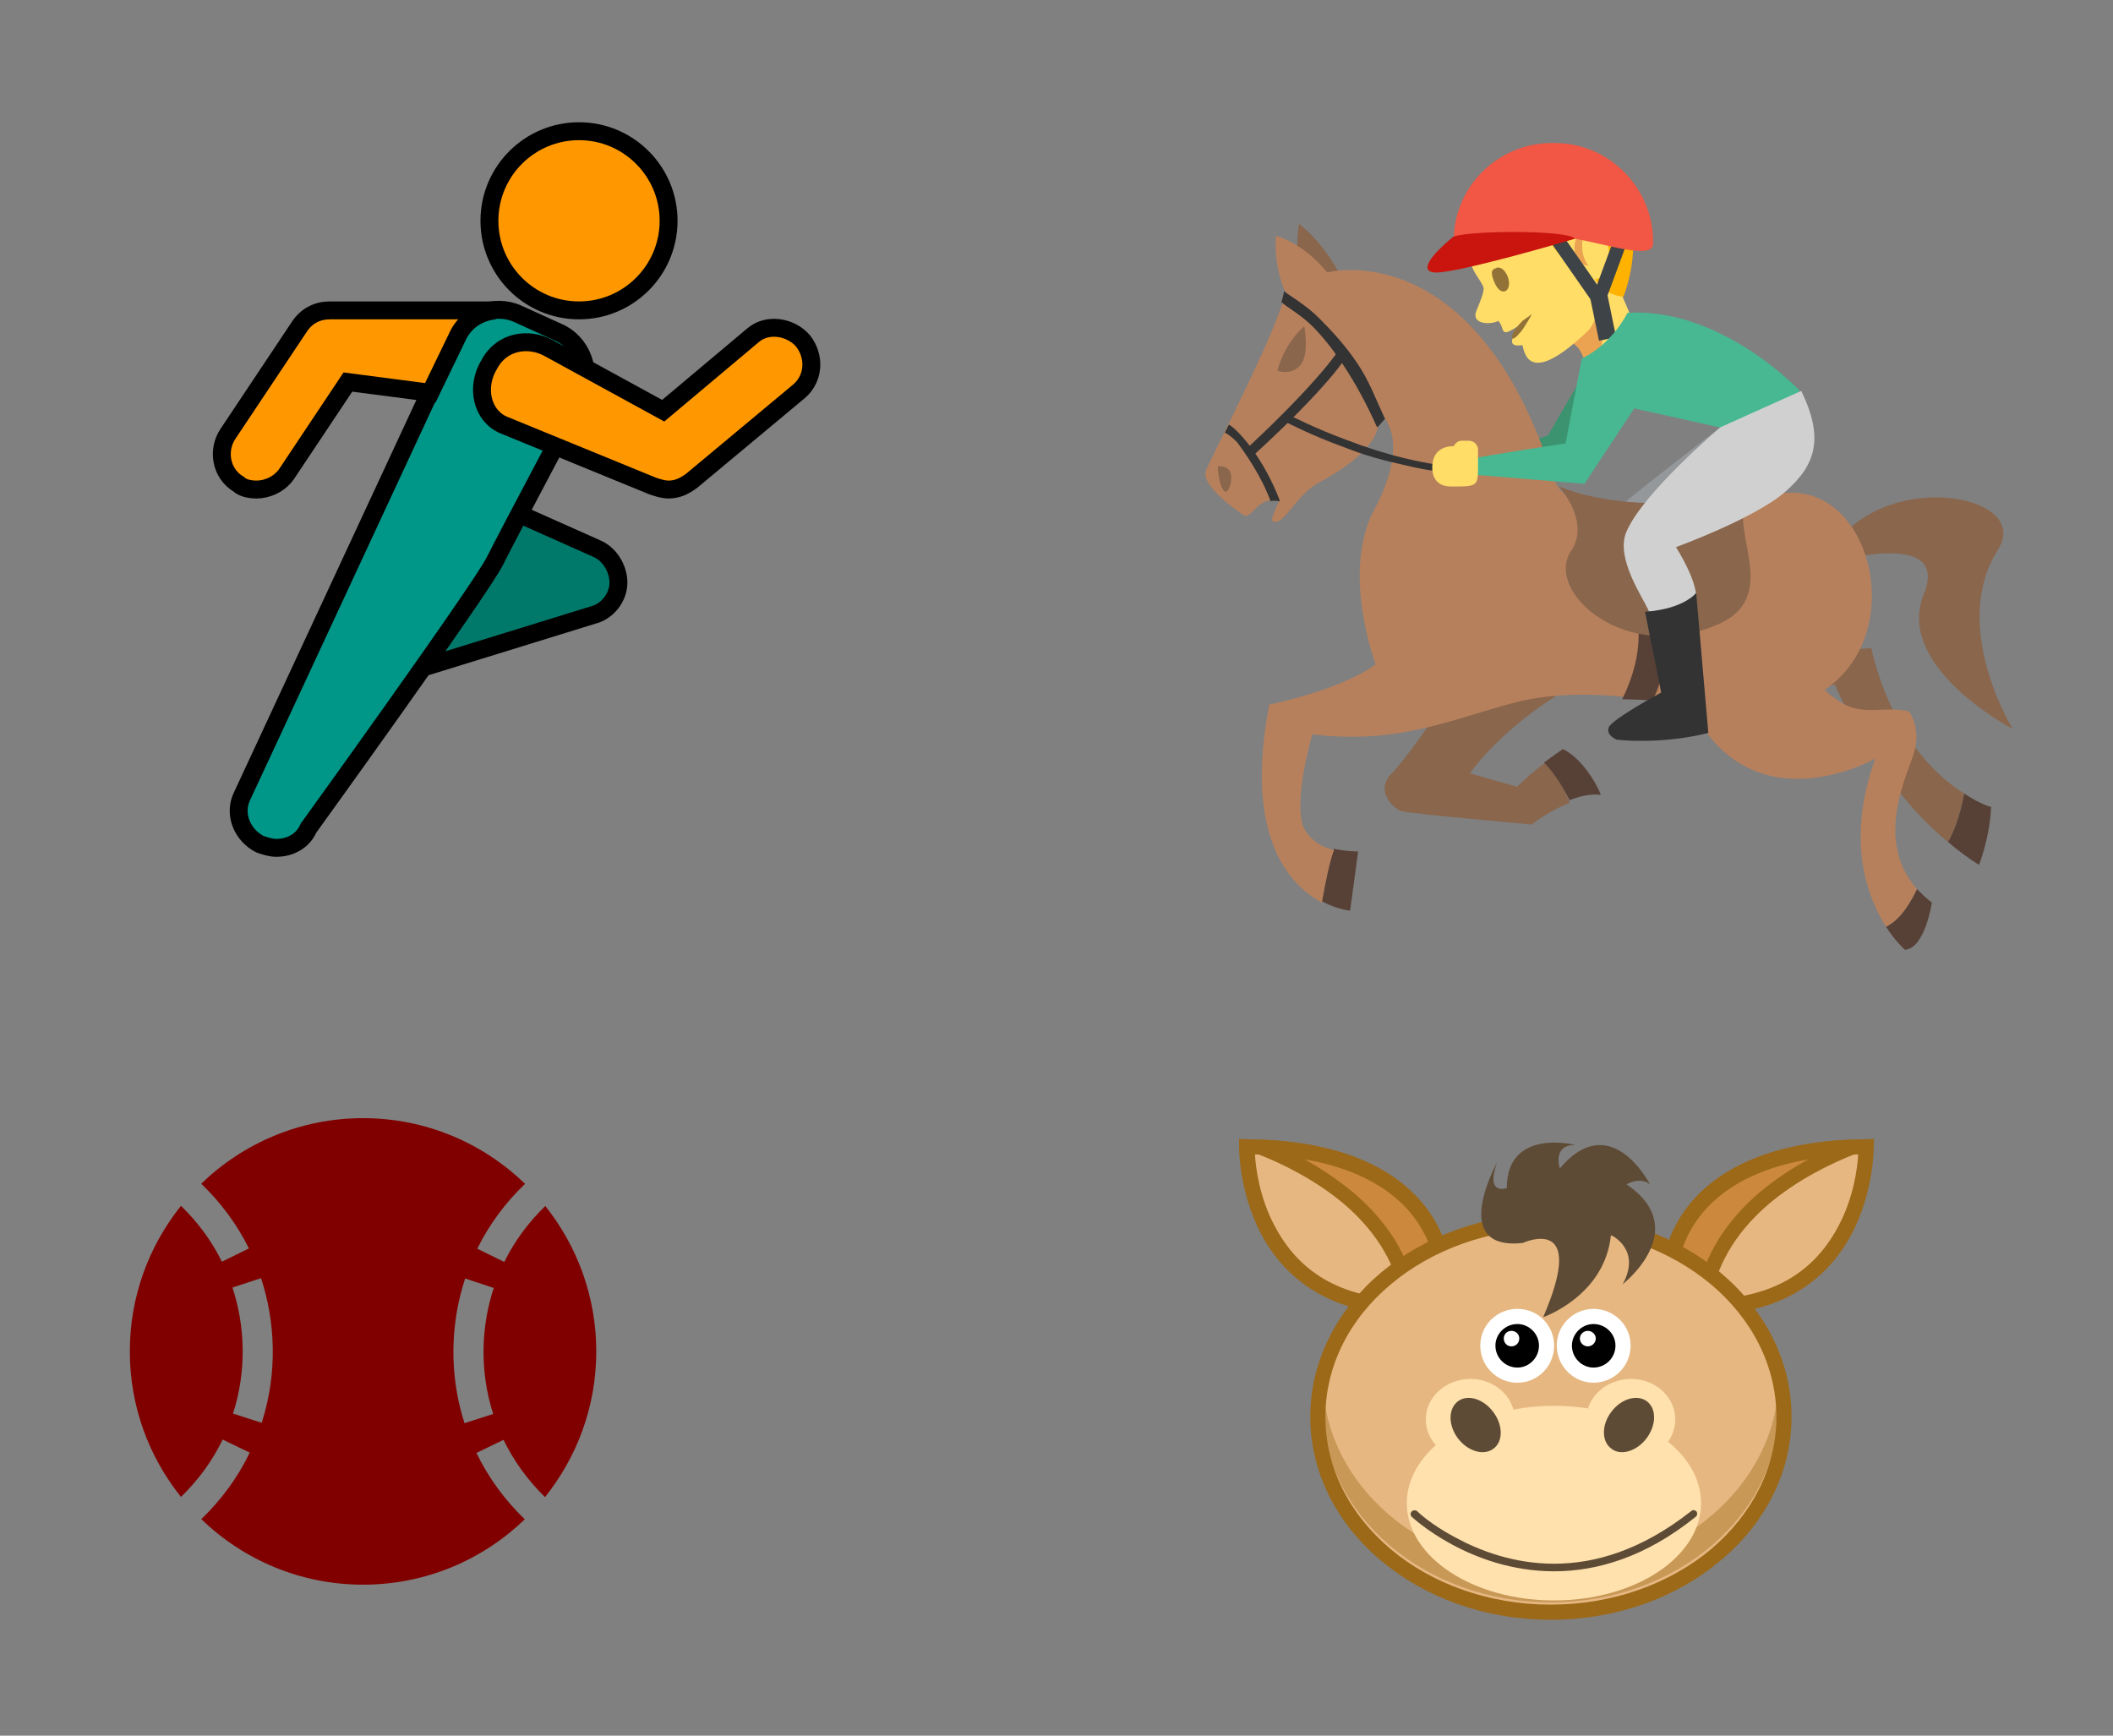 <svg xmlns="http://www.w3.org/2000/svg" xmlns:xlink="http://www.w3.org/1999/xlink" width="100%" height="100%" viewBox="50 50 280 230" preserveAspectRatio="xMidYMid meet" ><rect x="50" y="50" width="280" height="230" fill="#808080" stroke="none"/><rect id="svgEditorBackground" x="50" y="50" width="280" height="230" style="fill:none;stroke:none"/><defs id="svgEditorDefs"><symbol xmlns="http://www.w3.org/2000/svg" id="pix-sports_mode" preserveAspectRatio="xMidYMid meet" viewBox="0 0 48 48"><circle cx="28" cy="9" fill="#FF9800" r="5"/><path d="M29,27.3l-9.2-4.1c-1-0.5-1.5,1-2,2c-0.5,1-4.1,7.2-3.8,8.3c0.3,0.9,1.1,1.4,1.9,1.4c0.2,0,0.4,0,0.6-0.1 L28.8,31c0.8-0.2,1.4-1,1.4-1.8C30.2,28.4,29.7,27.6,29,27.3z" fill="#00796B"/><path d="M26.8,15.2l-2.2-1c-1.3-0.6-2.9,0-3.5,1.3L9.2,41.1c-0.5,1,0,2.2,1,2.7c0.3,0.1,0.6,0.2,0.9,0.2 c0.8,0,1.5-0.4,1.8-1.1c0,0,9.6-13.3,10.4-14.9s4.9-9.3,4.9-9.3C28.7,17.4,28.2,15.8,26.8,15.2z" fill="#009688"/><path d="M40.5,15.7c-0.7-0.8-2-1-2.8-0.3l-5,4.2l-6.4-3.5c-1.1-0.6-2.6-0.4-3.3,0.9c-0.8,1.3-0.4,2.9,0.8,3.4 l8.3,3.4c0.3,0.1,0.6,0.2,0.9,0.2c0.5,0,0.9-0.2,1.3-0.5l6-5C41.1,17.8,41.2,16.6,40.5,15.7z" fill="#FF9800"/><path d="M11.7,23.1l3.4-5.1l4.6,0.6l1.5-3.1c0.4-0.9,1.2-1.4,2.1-1.5c-0.1,0-0.2,0-0.2,0h-9c-0.7,0-1.3,0.3-1.7,0.9 l-4,6c-0.6,0.9-0.4,2.2,0.6,2.8C9.2,23.9,9.6,24,10,24C10.6,24,11.3,23.7,11.7,23.1z" fill="#FF9800"/></symbol><symbol id="1f3c7" viewBox="0 0 64 64" preserveAspectRatio="xMidYMid meet"><rect x="0" y="0" width="64" height="64" style="stroke:none;fill:none;"/><g xmlns="http://www.w3.org/2000/svg"><path d="m30.2 12.5l1.5-1.9 2.8 6.6-4.3 1.8z" fill="#ffdd67"/><path d="m28.6 16.7c1.6.3 1.6 2.3 1.6 2.3 1.7-.7 1.5-4.6.7-6.7l-2.3 4.4" fill="#eba352"/><path d="m28 3.4l-6.5 5.8c-.2 2.2.8 2.8 1.1 3.6.1.3-.3 1.2-.5 1.7-.5 1.1 1.1 1.1 1.6.8.6.6-.1 1.5 1.9.1 0 0-1.9 2-.1 1.7.2 1 .8 2.8 4.8-1 1.2-1.1.7-3.8.7-3.8l2.2-1.4-5.2-7.5" fill="#ffdd67"/><path d="m22.3 4.9c4.3-3.7 8.1-2.3 9.1-1.3 2.5 2.5 2.9 6.4 1.6 9.9 0 0-1.3 0-2.1-1.3 0 0 1.5 0 .9-2.8-.5-2.4-3.3-2.6-3.2.9l-.3.1c-1.3-1.1-.9-3.6-2.9-3.4-1.8.1-4 2.6-4 2.6-.9-.7-.9-3.1.9-4.7" fill="#ffb300"/><path d="m24.4 12c.2.5.1 1-.2 1.1-.3.1-.6-.2-.8-.7-.2-.5-.3-.9.1-1 .3-.2.7.1.9.6" fill="#937237"/><path d="m29.5 10.6c-.4-.9.1-2.1.8-2.4 0 0-.9 1.7.1 3 0 0-.7 0-.9-.6" fill="#eba352"/><path d="m26.2 14.8c0 0-.6 1.1-.9 1.4-.5.6-.7.5-.5 0 .2-.4.7-.9.7-.9l.7-.5" fill="#937237"/><g fill="#3e4347"><path d="m31.8 13.7l-.9.5-3.9-5.6.9-.5z"/><path d="m31.6 14l-1-.2 1.7-4.6 1 .2z"/><path d="m30.8 13h1.3v3.7h-1.3z" transform="matrix(.979-.202.202.979-2.344 6.647)"/></g><path d="m35.2 9.6c-.1 1.4-4.7-.5-7.4-.6-3-.1-7.5 1.1-7.4 0 .2-4 3.6-7.1 7.7-6.9 4 .1 7.2 3.5 7.1 7.5" fill="#f15744"/><path d="m30.3 18.8l-2.9 5-1.1.4.6 1 2.6-.2 2.8-5.6z" fill="#3b946f"/><path d="m40.2 23.2c0 0-7.3 5.6-7.8 6.2-.5.6-.8 1.1-1.2 2.5l2.9 1.3c0-.1 6.3-8.5 6.1-10" fill="#94989b"/><g fill="#89664c"><path d="m60.8 32.3c2.6-4-7.9-6.1-12.1-.4v1.3c0 0 8.6-2.5 6.6 2.4-2.2 5.4 6.6 10 6.6 10s-4.7-7.6-1.1-13.3"/><path d="m9.2 12.3c0 0-.7-1.5-.3-4.2 0 0 2 1.4 3.4 4.5l-3.1-.3"/></g><path d="m12.7 59.1l.6-4.4c0 0-.9 0-1.8-.2-.3.8-.6 2.2-.9 3.9 1.1.6 2.1.7 2.1.7" fill="#574137"/><path d="m27.2 48.1c-.7.5-1.5 1.2-2.1 1.8l-3.5-1c0 0 3.2-4.8 10.7-8 0 0-8.5-3.1-11.4 1 0 0-3.8 5.7-5.1 7-1.3 1.3.1 2.6.7 2.8.6.2 9.7 1 9.7 1s1.2-1 2.8-1.6c-.6-1.7-1.3-2.6-1.8-3" fill="#89664c"/><path d="m28.5 47.1c0 0-.6.4-1.4 1 .5.5 1.2 1.4 1.9 2.8.7-.3 1.6-.5 2.3-.4.1 0-1.1-2.6-2.8-3.4" fill="#574137"/><path d="m38.3 36.4l-.8 5.8c0 0 7.9 1.3 11.2.1 0 0 2.9 7.2 8.4 11.7.4-.7.9-1.9 1.2-3.6-2.1-1.3-5.4-4.4-6.9-10.8 0 0-6.4.8-13.1-3.2" fill="#89664c"/><path d="m57.1 54c.7.6 1.5 1.2 2.3 1.7 0 0 .8-2 .9-4.3 0 0-.8-.2-2-1-.3 1.7-.8 2.9-1.2 3.6" fill="#574137"/><g fill="#b7805c"><path d="m44.8 28.1c-8 1-15.7 3-17.1-1.4-5.8-17.9-16.7-15-16.7-15-1.9-2.3-3.8-2.7-3.8-2.7-.2 2.3.7 4.2.7 4.2-.6 2.8-5.4 12-5.9 13.2-.5 1.2 2.9 3.4 2.9 3.4.7-.1.9-1.3 2.4-1.2.4 0-.7 1.4-.3 1.6.8.3 1.7-2 3.4-2.9 6.1-3.3 4.1-5.5 4.1-5.5 2.5 1.7 1.1 5.5 0 7.5-2.5 4.7.1 11.5.1 11.5-2.5 1.9-7.9 3-7.9 3-1.9 9.8 1.5 13.4 3.9 14.7.3-1.7.6-3.1.9-3.9-.9-.2-1.9-.8-2.3-1.8-.7-2.1.7-6.8.7-6.8 6.5.8 10.5-1.2 15.2-2.4 4.6-1.1 9.1-.3 13.6.4 17 3 14.8-17 6.1-15.9"/><path d="m37.7 43.3c4.4 10 14 4.5 14 4.5-2.2 6.1-.6 10.3.8 12.5 1.2-.6 1.9-2 2.3-2.8-3.1-3.5-.9-8.1-.3-9.9.7-2-.3-3.3-.3-3.3-2.7-.6-4.2 1.2-7.4-2.9-3.2-4-9.1 1.9-9.1 1.9"/></g><g fill="#574137"><path d="m53.9 62c1.5-.1 2-3.5 2-3.5-.4-.3-.8-.7-1.1-1-.4.8-1.1 2.2-2.3 2.8.7 1.1 1.4 1.7 1.4 1.7"/><path d="m34.1 38.2c0 0 .3 2.2-1.2 5.2 0 0 1.2 0 2.2.1 0 0 .9-1 1.2-5.1l-2.2-.2"/></g><path d="m28.2 27.6c0 0 2.4 2.6.9 4.8-2 3 4.1 8.5 11 5.4 4.9-2.2.2-7.6 2.4-9.7-.1.1-8.3 1.9-14.3-.5" fill="#89664c"/><g fill="#333"><path d="m5.4 25.4l-.5-.5c5.7-5.3 7-7.5 7-7.5l.6.4c0 .1-1.3 2.3-7.1 7.6"/><path d="m13.2 18.4c-.8-1.2-1.8-2.3-2.8-3.3-1-1-2.1-1.6-2.6-2 0 0-.1.5-.2.8.4.4 1.4.9 2.3 1.8 1.4 1.4 3.2 3.9 4.8 7.5.2-.1.5-.6.6-.6-.7-1.5-1.2-2.9-2.1-4.2"/><path d="m6.8 28.7c.2-.1.7 0 .7 0-1.2-3.2-3.1-5.3-3.8-5.7l-.3.6c.2.1.5.3.9.7.6.8 1.8 2.5 2.5 4.4"/></g><g fill="#89664c"><path d="m7.3 19c0 0 1 .4 1.7-.4.7-.8.3-2.9.3-2.9s-1.4 1.1-2 3.3"/><path d="m2.9 26.1c0 0 1.3-.2.9 1.4-.5 1.5-1-.9-.9-1.4"/></g><path d="m21.5 26.2c-3.1-.1-6.6-1.1-8.9-2-2.5-.9-4.4-1.9-4.4-1.9l-.3.5c0 0 1.9 1 4.4 1.9 1.5.6 3 1 4.4 1.3 1.6.4 3.1.6 4.4.6.2 0 .4-.4.4-.4" fill="#333"/><path d="m28.7 24.4c0 0-6 .9-6.7 1.1 0 0 .1.4-.4 1.2l8.5.7 3.7-5.6 6.3 1.4c0 0 3 .1 6-2.7 0 0-5.8-6.2-12.8-5.8 0 0-1.1 2.3-3.4 3.4l-1.2 6.3" fill="#47b892"/><path d="m40.2 23.2c0 0-5.8 4.9-7 7.8-.8 2 1.3 4.9 1.7 5.9 0 0 2.2.2 3.5-1.1 0 0 .1-1.1-1.5-3.7 0 0 5.8-2.1 8.1-4.1 2.3-2 2.9-4 1.2-7.5l-6 2.7" fill="#d0d0d0"/><path d="m35.8 42.9c0 0-3.7 2-3.9 2.6-.2.6.6.9.6.9s3.2.4 6.8-.5l-.9-10.4c0 0-.9 1.2-3.8 1.4l1.2 6" fill="#333"/><path d="m22.2 26v-1.1c0-.4-.3-.7-.7-.7h-.5c-.3 0-.5.2-.6.4-.7 0-1.6.3-1.6 1.6 0 .2 0 1.4 1.4 1.4 2 0 2 0 2-1.6" fill="#ffdd67"/><path d="m29.4 9.2c0 0-9.1 2.7-10.5 2.5-1.4-.2.8-2.1 1.4-2.6s8.5-.6 9.1.1" fill="#c9150d"/></g></symbol><symbol xmlns="http://www.w3.org/2000/svg" id="f433" preserveAspectRatio="xMidYMid meet" viewBox="0 0 496 512"><path d="M368.5 363.9l28.8-13.9c11.1 22.9 26 43.2 44.1 60.9 34-42.5 54.5-96.3 54.5-154.9 0-58.5-20.4-112.2-54.2-154.6-17.8 17.3-32.6 37.1-43.6 59.5l-28.7-14.1c12.8-26 30-49 50.8-69C375.6 34.7 315 8 248 8 181.1 8 120.5 34.6 75.9 77.7c20.7 19.9 37.9 42.9 50.7 68.8l-28.7 14.1c-11-22.3-25.7-42.1-43.5-59.4C20.4 143.7 0 197.4 0 256c0 58.6 20.4 112.3 54.4 154.7 18.2-17.7 33.2-38 44.3-61l28.8 13.9c-12.9 26.7-30.3 50.3-51.5 70.7 44.5 43.1 105.1 69.7 172 69.7 66.8 0 127.3-26.5 171.9-69.5-21.1-20.4-38.5-43.9-51.4-70.6zm-228.3-32l-30.5-9.8c14.9-46.4 12.7-93.8-.6-134l30.4-10c15 45.6 18 99.9.7 153.8zm216.3-153.4l30.4 10c-13.2 40.1-15.5 87.5-.6 134l-30.5 9.8c-17.3-54-14.3-108.3.7-153.8z"/></symbol><symbol xmlns="http://www.w3.org/2000/svg" id="fa-horse7" preserveAspectRatio="xMidYMid meet" viewBox="0 0 1900 1400"><g><path d="M1239,406c0,0,16-308,516-313,0,0,5,425-429,423Z" style="fill:#e6b781"/><path d="M1223,418l16-12,20,1-20-1-16,12-4-6v-7c0-3,5-84,76-167,70-83,206-163,460-165l21-1-1,21c0,11-1,119-57,228-56,108-172,216-390,215q-1,0-2,0h-10Zm112,78c200-3,296-97,347-194,40-75,50-153,52-189-217,6-333,71-397,137-60,63-74,128-78,150Z" style="fill:#9c6919"/><path d="M1719,94c-464,19-480,312-480,312l83,105q2-8,3-18c41-227,258-346,394-399Z" style="fill:#cc893d"/><path d="M1219,412v-7c0-3,5-80,70-161,66-80,193-161,429-170l8,38c-67,26-153,69-227,131-74,63-135,146-154,253q-2,11-4,20l-10,39Zm93,53c25-107,89-190,162-252,42-35,86-64,129-87-140,24-221,77-270,130-56,61-69,123-73,144Z" style="fill:#9c6919"/><path d="M635,406c0,0-16-308-516-313,0,0-5,425,430,423Z" style="fill:#e6b781"/><path d="M549,536q-1,0-3,0c-218,1-334-107-390-215-56-109-57-217-57-228q0-1,0-1v-20l20,1c254,2,390,82,461,165,71,83,75,164,75,167l-20,1,20-1,1,7-98,124Zm-356-234c51,97,147,191,347,194l76-96q-1-2-1-4c-1-8-4-19-8-32-9-27-25-63-57-100-60-70-177-144-409-151,2,36,12,114,52,189Z" style="fill:#9c6919"/><path d="M156,94c464,19,479,312,479,312l-82,105q-2-8-4-18c-41-227-257-346-393-399Z" style="fill:#cc893d"/><path d="M533,516q-2-9-4-20c-19-107-80-190-154-253-74-62-160-105-227-131l8-18-8,18,8-38c236,9,363,90,429,170,66,81,70,158,70,161l1,7-113,143Zm-132-302c73,62,137,144,162,252l52-65q-1-2-1-4c-1-7-3-18-7-31-9-25-24-60-53-96-47-57-131-118-282-144,43,24,87,53,129,88Z" style="fill:#9c6919"/><path d="M1538,806c0,285-276,516-616,516-340,0-615-231-615-516,0-285,275-517,615-517,340,0,616,232,616,517Z" style="fill:#e6b781"/><path d="M474,1186c-115-96-187-231-187-380,0-149,72-284,187-381,115-96,274-156,448-156,175,0,333,60,448,156,116,97,188,232,188,381,0,149-72,284-188,380-115,97-273,156-448,156-174,0-333-59-448-156Zm26-730c-108,90-173,214-173,350,0,136,65,259,173,350,107,90,257,146,422,146,166,0,315-56,423-146,107-91,173-214,173-350,0-136-66-260-173-350-108-90-257-147-423-147q0,0,0,0c-165,0-315,57-422,147Z" style="fill:#9c6919"/><path d="M922,1216c-317,0-576-208-600-473q-2,19-2,39c0,284,270,514,602,514,333,0,602-230,602-514q0-20-2-39c-24,265-283,473-600,473Z" style="fill:#9c6919;opacity:.4"/><path d="M911,618c0,43-34,78-77,78-43,0-78-35-78-78,0-42,35-77,78-77,43,0,77,35,77,77Z"/><path d="M736,618c0-54,44-97,98-97,54,0,97,43,97,97,0,54-43,98-97,98-54,0-98-44-98-98Zm40,0c0,32,26,58,58,58,31,0,57-26,57-58,0-31-26-57-57-57-32,0-58,26-58,57ZM839,599c0,12-9,21-21,21-11,0-20-9-20-21,0-11,9-20,20-20,12,0,21,9,21,20Z" style="fill:#fff"/><path d="M1113,618c0,43-35,78-78,78-42,0-77-35-77-78,0-42,35-77,77-77,43,0,78,35,78,77Z"/><path d="M938,618c0-54,44-97,97-97,54,0,98,43,98,97,0,54-44,98-98,98-53,0-97-44-97-98Zm40,0c0,32,26,58,57,58,32,0,58-26,58-58,0-31-26-57-58-57-31,0-57,26-57,57ZM1041,599c0,12-10,21-21,21-11,0-21-9-21-21,0-11,10-20,21-20,11,0,21,9,21,20Z" style="fill:#fff"/><path d="M848,347c0,0,174-81,54,196,0,0,163-56,179-217,0,0,82,37,31,130,0,0,186-145,10-264,0,0,36-21,62,0,0,0-103-202-238-42,0,0-21-62,41-62,0,0-181-46-181,114,0,0-57,21-26-67,0,0-129,233,68,212Z" style="fill:#5e4b35"/><path d="M1319,1034c0,142-174,257-388,257-215,0-389-115-389-257,0-142,174-257,389-257,214,0,388,115,388,257ZM827,813c0,59-52,107-117,107-65,0-118-48-118-107,0-59,53-107,118-107,65,0,117,48,117,107ZM1251,813c0,59-52,107-117,107-65,0-118-48-118-107,0-59,53-107,118-107,65,0,117,48,117,107Z" style="fill:#ffe1ad"/><path d="M770,793c26,34,27,78,1,97-26,20-68,7-94-27-26-35-26-78,0-98,25-19,67-7,93,28ZM1082,793c-26,34-26,78,0,97,25,20,67,7,93-27,26-35,27-78,1-98-26-19-68-7-94,28ZM931,1214c-223,0-375-143-376-144-4-4-4-10,0-14,4-4,10-4,14-1,0,0,9,9,26,22,17,13,42,30,74,47,64,35,155,70,262,70,107,0,230-35,362-139,4-4,10-3,14,1,3,5,2,11-2,14-134,108-263,144-374,144q0,0,0,0Z" style="fill:#5e4b35"/></g></symbol></defs><use xlink:href="#pix-sports_mode" x="60.251" y="51.312" height="127.119" style="fill:rosybrown;stroke:black;vector-effect:non-scaling-stroke;stroke-width:1px" id="e1_shape" width="113.958"/><use xlink:href="#1f3c7" x="206.242" y="65.216" width="114.211" height="114.211" id="e2_emoji" style="fill:rosybrown;"/><use xlink:href="#f433" x="67.203" y="196.311" width="61.823" height="65.547" id="e3_icon" style="fill:maroon"/><use xlink:href="#fa-horse7" x="209.224" y="197.304" width="95.341" height="70.252" id="e4_use"/></svg>